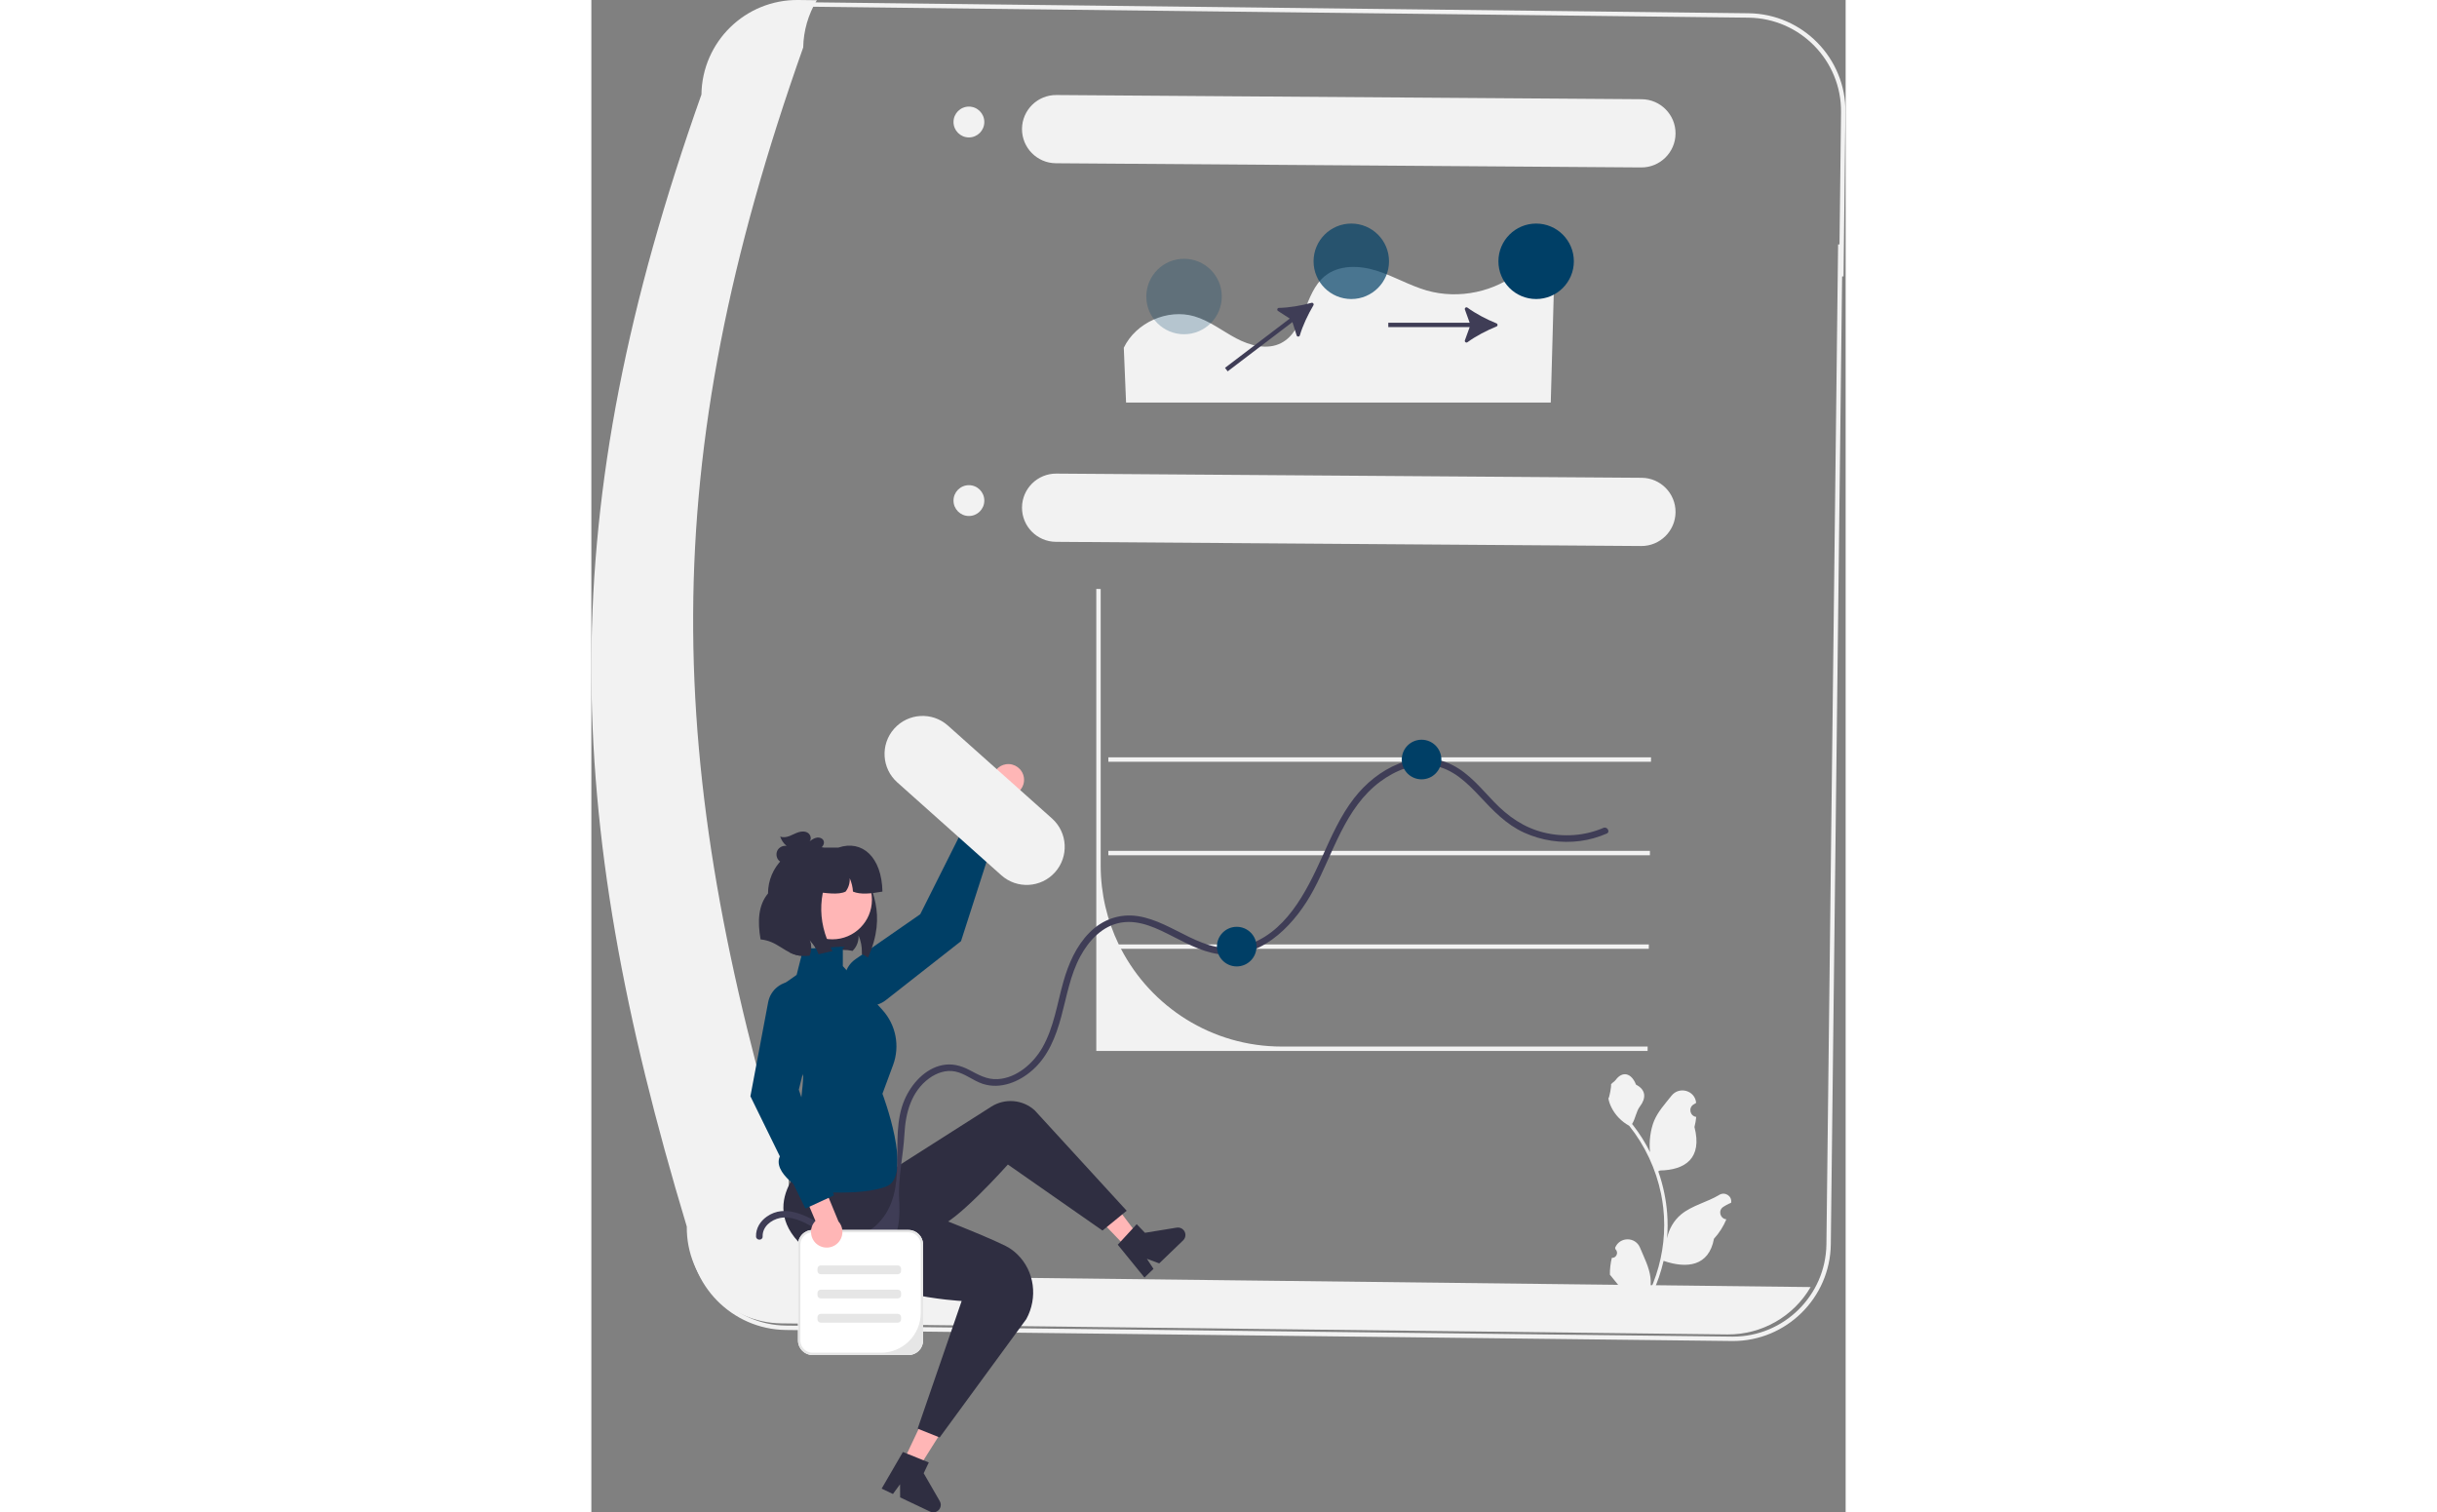 <?xml version="1.0" encoding="UTF-8"?>
<svg xmlns="http://www.w3.org/2000/svg" xmlns:xlink="http://www.w3.org/1999/xlink" width="851px" height="528px" viewBox="0 0 438 528" version="1.1">
<rect x="0" y="0" width="438" height="528" fill="#808080" stroke="none"/>
<defs>
<filter id="alpha" filterUnits="objectBoundingBox" x="0%" y="0%" width="100%" height="100%">
  <feColorMatrix type="matrix" in="SourceGraphic" values="0 0 0 0 1 0 0 0 0 1 0 0 0 0 1 0 0 0 1 0"/>
</filter>
<mask id="mask0">
  <g filter="url(#alpha)">
<rect x="0" y="0" width="438" height="528" style="fill:rgb(0%,0%,0%);fill-opacity:0.698;stroke:none;"/>
  </g>
</mask>
<clipPath id="clip1">
  <rect x="0" y="0" width="438" height="528"/>
</clipPath>
<g id="surface5" clip-path="url(#clip1)">
<path style=" stroke:none;fill-rule:nonzero;fill:rgb(0%,24.706%,40%);fill-opacity:1;" d="M 278.543 91.242 C 278.543 83.965 272.645 78.066 265.371 78.066 C 258.098 78.066 252.199 83.965 252.199 91.242 C 252.199 98.516 258.098 104.418 265.371 104.418 C 272.645 104.418 278.543 98.516 278.543 91.242 Z M 278.543 91.242 "/>
</g>
<mask id="mask1">
  <g filter="url(#alpha)">
<rect x="0" y="0" width="438" height="528" style="fill:rgb(0%,0%,0%);fill-opacity:0.251;stroke:none;"/>
  </g>
</mask>
<clipPath id="clip2">
  <rect x="0" y="0" width="438" height="528"/>
</clipPath>
<g id="surface8" clip-path="url(#clip2)">
<path style=" stroke:none;fill-rule:nonzero;fill:rgb(0%,24.706%,40%);fill-opacity:1;" d="M 220.145 103.539 C 220.145 96.262 214.246 90.363 206.973 90.363 C 199.695 90.363 193.797 96.262 193.797 103.539 C 193.797 110.812 199.695 116.715 206.973 116.715 C 214.246 116.715 220.145 110.812 220.145 103.539 Z M 220.145 103.539 "/>
</g>
</defs>
<g id="surface1">
<path style=" stroke:none;fill-rule:nonzero;fill:rgb(94.902%,94.902%,94.902%);fill-opacity:1;" d="M 398.633 468.262 C 398.508 468.262 398.383 468.262 398.258 468.258 L 67.867 464.402 C 49.086 464.156 33.961 448.715 34.094 429.949 C 10.77 352.559 0.492 291.621 0.773 232.371 C 1.066 170.531 13.281 107.625 39.215 34.414 C 39.516 15.773 54.797 0.766 73.414 0.766 C 73.535 0.766 73.656 0.766 73.777 0.766 L 404.168 4.633 C 422.992 4.875 438.137 20.383 437.934 39.203 L 437.262 96.523 L 436.766 96.527 L 432.82 434.488 C 432.582 453.188 417.277 468.262 398.633 468.262 Z M 73.414 2.301 C 55.594 2.301 40.973 16.703 40.75 34.562 L 40.75 34.691 L 40.707 34.809 C -8.816 174.555 -10.152 277.867 35.602 429.617 L 35.633 429.73 L 35.633 429.848 C 35.445 447.82 49.914 462.633 67.887 462.863 L 398.273 466.723 C 398.395 466.723 398.516 466.723 398.633 466.723 C 416.441 466.723 431.055 452.328 431.285 434.473 L 434.926 122.559 L 434.941 121.023 L 435.367 85.359 L 435.855 85.355 L 436.395 39.188 C 436.59 21.215 422.125 6.402 404.148 6.172 L 73.762 2.305 C 73.645 2.305 73.527 2.301 73.414 2.301 Z M 73.414 2.301 "/>
<path style=" stroke:none;fill-rule:nonzero;fill:rgb(94.902%,94.902%,94.902%);fill-opacity:1;" d="M 369.281 329.773 L 369.258 331.309 L 180.535 331.309 L 180.535 329.773 Z M 369.281 329.773 "/>
<path style=" stroke:none;fill-rule:nonzero;fill:rgb(94.902%,94.902%,94.902%);fill-opacity:1;" d="M 369.656 297.109 L 369.641 298.645 L 180.535 298.645 L 180.535 297.109 Z M 369.656 297.109 "/>
<path style=" stroke:none;fill-rule:nonzero;fill:rgb(94.902%,94.902%,94.902%);fill-opacity:1;" d="M 370.043 264.445 L 370.027 265.98 L 180.535 265.98 L 180.535 264.445 Z M 370.043 264.445 "/>
<path style=" stroke:none;fill-rule:nonzero;fill:rgb(94.902%,94.902%,94.902%);fill-opacity:1;" d="M 368.859 365.434 L 368.844 366.969 L 176.324 366.969 L 176.324 205.648 L 177.859 205.664 L 177.859 302.203 C 177.859 312.086 180.125 321.441 184.168 329.773 C 184.422 330.285 184.676 330.801 184.945 331.309 C 195.473 351.582 216.664 365.434 241.086 365.434 Z M 368.859 365.434 "/>
<path style=" stroke:none;fill-rule:nonzero;fill:rgb(94.902%,94.902%,94.902%);fill-opacity:1;" d="M 101.879 445.633 C 83.441 445.395 68.676 430.277 68.871 411.84 C 24.965 266.215 22.215 162.656 73.984 16.555 C 74.09 10.738 75.727 5.055 78.73 0.078 L 72.23 0 C 53.793 -0.191 38.68 14.574 38.441 33.016 C -13.328 179.117 -10.578 282.676 33.328 428.297 C 33.133 446.738 47.898 461.855 66.336 462.094 L 396.727 465.957 C 408.672 466.055 419.758 459.742 425.77 449.418 Z M 101.879 445.633 "/>
<path style=" stroke:none;fill-rule:nonzero;fill:rgb(100%,71.373%,71.373%);fill-opacity:1;" d="M 151.039 271.484 C 151.566 274.793 148.867 277.879 145.52 277.781 L 134.406 302.832 L 126.727 301.461 L 140.141 271.805 C 140.359 269.336 142.234 267.242 144.797 266.863 C 147.797 266.414 150.59 268.484 151.039 271.484 Z M 151.039 271.484 "/>
<path style=" stroke:none;fill-rule:nonzero;fill:rgb(0%,24.706%,40%);fill-opacity:1;" d="M 90.895 348.445 C 94.066 351.727 99.203 352.078 102.793 349.262 L 129.086 328.633 L 142.113 288.117 L 132.641 283.738 L 114.848 319.23 L 92.223 334.938 C 87.711 338.066 87.078 344.496 90.895 348.445 Z M 90.895 348.445 "/>
<path style=" stroke:none;fill-rule:nonzero;fill:rgb(18.431%,18.039%,25.49%);fill-opacity:1;" d="M 96.613 334.375 C 95.93 333.906 95.199 333.492 94.449 333.137 C 94.465 332.938 94.469 332.73 94.469 332.531 C 94.508 330.512 94.109 328.488 93.297 326.637 C 93.402 328.266 92.902 329.926 91.918 331.227 C 91.75 331.457 91.566 331.672 91.367 331.879 C 91.312 331.934 91.258 331.984 91.203 332.031 C 90.121 331.785 89 331.672 87.887 331.688 C 86.648 331.707 85.418 331.879 84.195 332.117 C 82.668 332.406 81.145 332.816 79.625 333.152 C 79.531 333.176 79.449 333.191 79.355 333.215 C 78.656 331.316 77.559 329.578 76.129 328.152 C 76.812 329.625 76.949 331.355 76.504 332.922 C 76.43 333.199 76.336 333.469 76.219 333.73 C 74.562 333.898 72.902 333.852 71.309 333.391 C 70.633 333.199 69.996 332.938 69.375 332.633 C 67.176 331.555 65.195 329.957 62.926 328.996 C 61.707 328.473 60.414 328.152 59.094 328.02 C 57.984 321.68 58.293 316.055 61.691 311.988 C 61.691 302.711 69.211 295.188 78.488 295.188 L 86.188 297.863 L 93.965 300.566 C 97.621 310.328 103.438 318.922 96.613 334.375 Z M 96.613 334.375 "/>
<path style=" stroke:none;fill-rule:nonzero;fill:rgb(100%,71.373%,71.373%);fill-opacity:1;" d="M 109.012 510.102 L 114.277 512.602 L 126.633 493.02 L 118.859 489.332 Z M 109.012 510.102 "/>
<path style=" stroke:none;fill-rule:nonzero;fill:rgb(18.431%,18.039%,25.49%);fill-opacity:1;" d="M 121.672 524.172 L 116.051 514.426 L 117.836 510.656 L 115.977 509.906 L 110.207 507.582 L 108.793 507.012 L 101.371 519.797 L 105.32 521.668 L 107.797 518.273 L 107.828 522.859 L 118.297 527.828 C 119.602 528.445 121.156 527.887 121.77 526.59 C 122.137 525.816 122.102 524.914 121.672 524.172 Z M 121.672 524.172 "/>
<path style=" stroke:none;fill-rule:nonzero;fill:rgb(100%,71.373%,71.373%);fill-opacity:1;" d="M 186.789 435.52 L 190.992 431.48 L 177.059 412.988 L 170.855 418.953 Z M 186.789 435.52 "/>
<path style=" stroke:none;fill-rule:nonzero;fill:rgb(18.431%,18.039%,25.49%);fill-opacity:1;" d="M 204.43 428.66 L 193.324 430.469 L 190.434 427.461 L 189.07 428.934 L 184.855 433.512 L 183.82 434.629 L 193.148 446.102 L 196.301 443.066 L 194 439.551 L 198.301 441.145 L 206.652 433.109 C 207.691 432.113 207.719 430.457 206.723 429.426 C 206.133 428.809 205.273 428.523 204.43 428.66 Z M 204.43 428.66 "/>
<path style=" stroke:none;fill-rule:nonzero;fill:rgb(18.431%,18.039%,25.49%);fill-opacity:1;" d="M 97.805 402.016 L 77.059 397.406 L 77.199 403.719 C 77.199 403.719 55.543 420.461 75.52 436.602 C 95.5 452.742 129.312 454.277 129.312 454.277 L 113.941 498.855 L 121.625 501.93 L 151.883 460.605 C 155.957 453.195 154.805 443.859 148.734 437.977 C 147.562 436.836 146.215 435.832 144.68 435.066 C 135.457 430.453 110.867 421.23 110.867 421.23 L 98.574 408.934 Z M 97.805 402.016 "/>
<path style=" stroke:none;fill-rule:nonzero;fill:rgb(18.431%,18.039%,25.49%);fill-opacity:1;" d="M 97.039 413.547 L 139.652 386.422 C 144.434 383.379 150.66 383.918 154.848 387.738 L 186.941 422.77 L 178.488 429.684 L 145.449 406.629 C 145.449 406.629 126.238 428.148 120.859 428.148 C 115.48 428.148 97.039 413.547 97.039 413.547 Z M 97.039 413.547 "/>
<path style=" stroke:none;fill-rule:nonzero;fill:rgb(0%,24.706%,40%);fill-opacity:1;" d="M 73.984 415.734 C 73.984 415.734 60.898 408.316 67.055 402.035 C 73.215 395.754 73.984 375.891 73.984 375.891 L 63.996 345.797 L 71.68 340.418 L 73.984 331.309 L 87.816 330.539 L 87.816 337.344 L 101.672 352.684 C 106.379 357.898 107.801 365.297 105.363 371.887 L 101.648 381.918 C 101.648 381.918 112.406 410.355 103.184 414.199 C 93.965 418.043 73.984 415.734 73.984 415.734 Z M 73.984 415.734 "/>
<path style=" stroke:none;fill-rule:nonzero;fill:rgb(94.902%,94.902%,94.902%);fill-opacity:1;" d="M 143.203 305.656 L 106.859 273.219 C 101.367 268.348 100.863 259.949 105.73 254.461 C 110.598 248.969 118.996 248.465 124.484 253.332 L 124.547 253.391 L 160.895 285.828 C 166.352 290.734 166.801 299.133 161.898 304.594 C 157.02 310.027 148.668 310.504 143.203 305.656 Z M 143.203 305.656 "/>
<path style=" stroke:none;fill-rule:nonzero;fill:rgb(100%,71.373%,71.373%);fill-opacity:1;" d="M 97.977 314.176 C 97.977 306.547 91.793 300.359 84.16 300.359 C 76.531 300.359 70.348 306.547 70.348 314.176 C 70.348 321.809 76.531 327.996 84.16 327.996 C 91.793 327.996 97.977 321.809 97.977 314.176 Z M 97.977 314.176 "/>
<path style=" stroke:none;fill-rule:nonzero;fill:rgb(18.431%,18.039%,25.49%);fill-opacity:1;" d="M 91.359 311.328 C 91.258 309.719 90.867 308.129 90.223 306.652 C 90.328 308.281 89.828 309.941 88.848 311.242 C 88.824 311.273 88.801 311.297 88.785 311.328 C 86.246 312.559 81.961 311.863 77.828 311.328 L 77.828 295.957 L 86.277 295.957 C 94.578 293.156 101.41 299.246 101.648 311.328 C 97.668 312.047 93.934 312.441 91.359 311.328 Z M 91.359 311.328 "/>
<path style=" stroke:none;fill-rule:nonzero;fill:rgb(18.431%,18.039%,25.49%);fill-opacity:1;" d="M 84.195 332.117 C 82.668 332.406 81.145 332.816 79.625 333.152 C 79.531 333.176 79.449 333.191 79.355 333.215 C 78.656 331.316 77.559 329.578 76.129 328.152 C 76.812 329.625 76.949 331.355 76.504 332.922 C 76.43 333.199 76.336 333.469 76.219 333.73 C 74.562 333.898 72.902 333.852 71.309 333.391 C 70.633 333.199 69.996 332.938 69.375 332.633 L 69.375 299.797 L 85.512 299.797 C 79.25 310.465 78.355 321.227 84.195 332.117 Z M 84.195 332.117 "/>
<path style=" stroke:none;fill-rule:nonzero;fill:rgb(18.431%,18.039%,25.49%);fill-opacity:1;" d="M 81.148 293.691 C 80.852 292.766 79.73 292.328 78.77 292.477 C 77.812 292.625 76.988 293.207 76.203 293.777 C 76.969 292.945 76.578 291.473 75.641 290.84 C 74.707 290.207 73.453 290.25 72.371 290.582 C 71.293 290.914 70.309 291.5 69.25 291.906 C 68.195 292.312 66.992 292.527 65.945 292.098 C 66.352 293.375 67.141 294.535 68.184 295.383 C 66.949 295.168 65.613 295.805 65.008 296.902 C 64.402 297.996 64.574 299.465 65.41 300.395 C 66.371 301.461 67.996 301.711 69.391 301.379 C 70.789 301.043 72.012 300.219 73.188 299.398 C 74.363 298.574 75.559 297.723 76.938 297.32 L 72.41 300.168 C 74.723 299.203 76.965 298.074 79.117 296.793 C 79.691 296.449 80.273 296.086 80.691 295.562 C 81.113 295.043 81.352 294.328 81.148 293.691 Z M 81.148 293.691 "/>
<path style=" stroke:none;fill-rule:nonzero;fill:rgb(24.706%,23.922%,33.725%);fill-opacity:1;" d="M 59.812 431.754 C 59.707 428.34 62.762 425.922 65.887 425.293 C 69.852 424.5 73.902 426.547 77.266 428.406 C 83.27 431.727 90.238 428.434 96.66 432.465 C 106.133 438.422 108.09 429.5 107.492 418.973 C 107.055 411.207 108.934 403.578 109.336 395.938 C 109.719 388.582 111.723 381.109 117.957 376.535 C 120.578 374.617 123.84 373.484 127.09 374.156 C 130.562 374.875 133.336 377.371 136.68 378.457 C 142.906 380.48 149.453 377.75 154.121 373.59 C 159.551 368.75 162.203 361.945 164.07 355.082 C 166.004 347.965 167.188 340.516 170.734 333.957 C 173.762 328.363 178.516 323.199 185.07 322.133 C 191.492 321.086 197.645 324.234 203.184 327.055 C 208.891 329.957 214.785 333.102 221.32 333.371 C 235.324 333.953 246.145 322.035 252.211 310.703 C 259.141 297.773 263.156 282.078 275.465 272.934 C 280.754 269.004 287.465 266.262 294.148 267.363 C 300.902 268.477 305.836 273.375 310.324 278.164 C 314.918 283.07 319.48 287.902 325.707 290.73 C 331.812 293.5 338.641 294.539 345.293 293.66 C 348.508 293.238 351.582 292.355 354.559 291.07 C 355.914 290.484 354.742 288.5 353.395 289.082 C 346.871 291.898 339.449 292.387 332.57 290.691 C 325.656 288.988 320.148 285.121 315.266 280.059 C 310.797 275.422 306.598 270.145 300.75 267.168 C 294.836 264.152 288.055 264.23 281.953 266.66 C 275.766 269.125 270.402 273.488 266.34 278.727 C 261.617 284.816 258.477 291.953 255.32 298.93 C 249.613 311.539 242.301 326.43 227.703 330.348 C 213.883 334.059 203.656 321.828 190.762 319.887 C 184.426 318.93 178.426 321.125 173.938 325.652 C 169.293 330.34 166.605 336.539 164.832 342.805 C 162.656 350.477 161.539 358.695 157.543 365.723 C 154.391 371.277 148.543 376.43 141.902 376.812 C 138.094 377.035 135.184 375.277 131.93 373.582 C 128.996 372.051 125.938 371.266 122.641 371.91 C 116.469 373.113 111.672 378.57 109.316 384.129 C 103.5 397.848 111.508 415.477 100.125 427.203 C 98.047 429.348 95.379 430.961 92.367 431.289 C 88.328 431.727 84.555 429.848 81.133 427.941 C 75.227 424.648 67.742 420.246 61.266 424.816 C 58.969 426.438 57.422 428.887 57.508 431.754 C 57.555 433.234 59.859 433.242 59.812 431.754 Z M 59.812 431.754 "/>
<path style=" stroke:none;fill-rule:nonzero;fill:rgb(0%,24.706%,40%);fill-opacity:1;" d="M 296.828 265.215 C 296.828 261.395 293.73 258.297 289.91 258.297 C 286.09 258.297 282.996 261.395 282.996 265.215 C 282.996 269.035 286.09 272.129 289.91 272.129 C 293.73 272.129 296.828 269.035 296.828 265.215 Z M 296.828 265.215 "/>
<path style=" stroke:none;fill-rule:nonzero;fill:rgb(0%,24.706%,40%);fill-opacity:1;" d="M 232.277 330.539 C 232.277 326.719 229.184 323.625 225.363 323.625 C 221.543 323.625 218.449 326.719 218.449 330.539 C 218.449 334.359 221.543 337.457 225.363 337.457 C 229.184 337.457 232.277 334.359 232.277 330.539 Z M 232.277 330.539 "/>
<path style=" stroke:none;fill-rule:nonzero;fill:rgb(94.902%,94.902%,94.902%);fill-opacity:1;" d="M 185.93 121.422 C 190.172 112.617 201.176 107.715 210.555 110.449 C 215.836 111.988 220.27 115.527 225.129 118.113 C 229.988 120.699 236.016 122.305 240.902 119.773 C 249.301 115.426 248.789 102.434 256.098 96.426 C 260.961 92.426 268.098 92.609 274.109 94.488 C 280.117 96.363 285.617 99.672 291.664 101.418 C 302.926 104.664 315.727 101.934 324.68 94.375 C 324.77 94.301 324.859 94.223 324.945 94.145 C 329.379 90.242 336.324 93.461 336.16 99.367 L 335.027 140.555 L 186.723 140.555 Z M 185.93 121.422 "/>
<path style=" stroke:none;fill-rule:nonzero;fill:rgb(24.706%,23.922%,33.725%);fill-opacity:1;" d="M 316.086 114 C 316.574 113.801 316.574 113.117 316.086 112.918 C 312.676 111.535 308.859 109.566 305.941 107.422 C 305.473 107.078 304.848 107.555 305.047 108.098 L 306.707 112.691 L 278.289 112.691 L 278.289 114.227 L 306.707 114.227 L 305.047 118.82 C 304.848 119.363 305.473 119.836 305.941 119.496 C 308.859 117.352 312.676 115.383 316.086 114 Z M 316.086 114 "/>
<path style=" stroke:none;fill-rule:nonzero;fill:rgb(24.706%,23.922%,33.725%);fill-opacity:1;" d="M 252.148 106.594 C 252.418 106.141 252.004 105.598 251.496 105.734 C 247.941 106.699 243.711 107.445 240.094 107.508 C 239.516 107.516 239.305 108.27 239.789 108.586 L 243.891 111.234 L 221.273 128.441 L 222.203 129.668 L 244.82 112.457 L 246.281 117.117 C 246.453 117.672 247.238 117.668 247.402 117.113 C 248.426 113.641 250.273 109.762 252.148 106.598 Z M 252.148 106.594 "/>
<path style=" stroke:none;fill-rule:nonzero;fill:rgb(0%,24.706%,40%);fill-opacity:1;" d="M 343.09 91.242 C 343.09 83.965 337.195 78.066 329.918 78.066 C 322.645 78.066 316.746 83.965 316.746 91.242 C 316.746 98.516 322.645 104.418 329.918 104.418 C 337.195 104.418 343.09 98.516 343.09 91.242 Z M 343.09 91.242 "/>
<use xlink:href="#surface5" mask="url(#mask0)"/>
<use xlink:href="#surface8" mask="url(#mask1)"/>
<path style=" stroke:none;fill-rule:nonzero;fill:rgb(94.902%,94.902%,94.902%);fill-opacity:1;" d="M 366.773 166.836 L 162.379 165.371 C 155.809 165.324 150.43 170.625 150.383 177.195 C 150.336 183.77 155.637 189.148 162.207 189.195 L 366.602 190.66 C 373.172 190.707 378.551 185.402 378.598 178.832 C 378.645 172.262 373.344 166.883 366.773 166.836 Z M 366.773 166.836 "/>
<path style=" stroke:none;fill-rule:nonzero;fill:rgb(94.902%,94.902%,94.902%);fill-opacity:1;" d="M 137.223 174.797 C 137.223 171.824 134.812 169.414 131.844 169.414 C 128.871 169.414 126.465 171.824 126.465 174.797 C 126.465 177.766 128.871 180.176 131.844 180.176 C 134.812 180.176 137.223 177.766 137.223 174.797 Z M 137.223 174.797 "/>
<path style=" stroke:none;fill-rule:nonzero;fill:rgb(94.902%,94.902%,94.902%);fill-opacity:1;" d="M 366.773 34.645 L 162.379 33.18 C 155.809 33.129 150.43 38.434 150.383 45.004 C 150.336 51.574 155.637 56.957 162.207 57.004 L 366.602 58.469 C 373.172 58.516 378.551 53.211 378.598 46.641 C 378.645 40.07 373.344 34.691 366.773 34.645 Z M 366.773 34.645 "/>
<path style=" stroke:none;fill-rule:nonzero;fill:rgb(94.902%,94.902%,94.902%);fill-opacity:1;" d="M 137.223 42.602 C 137.223 39.633 134.812 37.223 131.844 37.223 C 128.871 37.223 126.465 39.633 126.465 42.602 C 126.465 45.574 128.871 47.984 131.844 47.984 C 134.812 47.984 137.223 45.574 137.223 42.602 Z M 137.223 42.602 "/>
<path style=" stroke:none;fill-rule:nonzero;fill:rgb(100%,100%,100%);fill-opacity:1;" d="M 110.742 473.164 L 77.266 473.164 C 74.449 473.164 72.16 470.875 72.16 468.062 L 72.16 434.578 C 72.16 431.766 74.449 429.477 77.266 429.477 L 110.742 429.477 C 113.555 429.477 115.844 431.766 115.844 434.578 L 115.844 468.062 C 115.844 470.875 113.555 473.164 110.742 473.164 Z M 110.742 473.164 "/>
<path style=" stroke:none;fill-rule:nonzero;fill:rgb(90.196%,90.196%,90.196%);fill-opacity:1;" d="M 110.742 473.164 L 77.266 473.164 C 74.449 473.164 72.16 470.875 72.16 468.062 L 72.16 434.578 C 72.16 431.766 74.449 429.477 77.266 429.477 L 110.742 429.477 C 113.555 429.477 115.844 431.766 115.844 434.578 L 115.844 468.062 C 115.844 470.875 113.555 473.164 110.742 473.164 Z M 77.266 430.293 C 74.898 430.293 72.977 432.211 72.977 434.578 L 72.977 468.062 C 72.977 470.43 74.898 472.348 77.266 472.348 L 101.121 472.348 C 108.801 472.348 115.027 466.121 115.027 458.441 L 115.027 434.578 C 115.027 432.211 113.109 430.293 110.742 430.293 Z M 77.266 430.293 "/>
<path style=" stroke:none;fill-rule:nonzero;fill:rgb(94.902%,94.902%,94.902%);fill-opacity:1;" d="M 356.352 439.219 C 357.938 439.32 358.816 437.348 357.617 436.195 L 357.496 435.723 C 357.512 435.684 357.527 435.645 357.543 435.609 C 359.148 431.777 364.59 431.805 366.184 435.641 C 367.594 439.043 369.395 442.453 369.836 446.051 C 370.035 447.641 369.945 449.258 369.594 450.816 C 372.902 443.582 374.645 435.688 374.645 427.742 C 374.645 425.746 374.535 423.754 374.312 421.762 C 374.129 420.133 373.875 418.516 373.547 416.91 C 371.777 408.246 367.941 399.988 362.406 393.094 C 359.746 391.641 357.527 389.367 356.188 386.641 C 355.707 385.66 355.328 384.602 355.148 383.523 C 355.453 383.562 356.293 378.953 356.062 378.668 C 356.484 378.027 357.242 377.711 357.703 377.086 C 359.992 373.977 363.148 374.52 364.797 378.742 C 368.32 380.52 368.355 383.469 366.191 386.305 C 364.82 388.105 364.629 390.547 363.422 392.48 C 363.547 392.637 363.676 392.793 363.801 392.949 C 366.078 395.871 368.043 399.008 369.703 402.305 C 369.234 398.641 369.926 394.227 371.105 391.383 C 372.449 388.141 374.969 385.41 377.184 382.609 C 379.848 379.242 385.309 380.711 385.777 384.98 C 385.785 385.02 385.789 385.062 385.793 385.102 C 385.465 385.289 385.141 385.484 384.824 385.695 C 383.027 386.883 383.648 389.672 385.777 390 L 385.828 390.008 C 385.707 391.191 385.504 392.371 385.207 393.527 C 388.051 404.527 381.91 408.535 373.141 408.715 C 372.949 408.816 372.758 408.914 372.566 409.008 C 373.453 411.512 374.164 414.078 374.691 416.68 C 375.16 418.977 375.488 421.301 375.672 423.633 C 375.902 426.578 375.883 429.535 375.633 432.473 L 375.648 432.371 C 376.277 429.133 378.035 426.109 380.586 424.016 C 384.387 420.895 389.754 419.742 393.855 417.234 C 395.828 416.023 398.359 417.586 398.016 419.875 L 397.996 419.984 C 397.387 420.234 396.789 420.52 396.215 420.844 C 395.887 421.027 395.562 421.227 395.246 421.434 C 393.449 422.625 394.07 425.41 396.203 425.742 L 396.25 425.746 C 396.285 425.754 396.316 425.758 396.348 425.762 C 395.301 428.25 393.844 430.559 392.016 432.547 C 390.238 442.152 382.598 443.066 374.426 440.266 L 374.422 440.266 C 373.527 444.16 372.223 447.961 370.547 451.586 L 356.699 451.586 C 356.648 451.434 356.605 451.273 356.559 451.117 C 357.84 451.199 359.129 451.125 360.391 450.891 C 359.363 449.629 358.336 448.359 357.309 447.098 C 357.285 447.074 357.266 447.047 357.246 447.023 C 356.723 446.379 356.199 445.738 355.676 445.094 C 355.645 443.109 355.883 441.137 356.352 439.219 Z M 356.352 439.219 "/>
<path style=" stroke:none;fill-rule:nonzero;fill:rgb(100%,71.373%,71.373%);fill-opacity:1;" d="M 79.062 434.656 C 76.289 432.773 75.891 428.695 78.25 426.32 L 67.613 401.066 L 73.875 396.406 L 86.289 426.492 C 87.938 428.344 88.18 431.145 86.703 433.27 C 84.977 435.766 81.555 436.383 79.062 434.656 Z M 79.062 434.656 "/>
<path style=" stroke:none;fill-rule:nonzero;fill:rgb(0%,24.706%,40%);fill-opacity:1;" d="M 71.227 342.734 C 66.68 342.355 62.582 345.477 61.738 349.961 L 55.543 382.801 L 74.754 422 L 84.742 417.387 L 72.449 380.496 L 79.129 353.773 C 80.461 348.445 76.699 343.191 71.227 342.734 Z M 71.227 342.734 "/>
<path style=" stroke:none;fill-rule:nonzero;fill:rgb(90.196%,90.196%,90.196%);fill-opacity:1;" d="M 80.113 441.863 C 79.477 441.863 78.961 442.379 78.961 443.016 L 78.961 443.781 C 78.961 444.418 79.477 444.938 80.113 444.938 L 107.008 444.938 C 107.641 444.938 108.16 444.418 108.16 443.781 L 108.16 443.016 C 108.16 442.379 107.641 441.863 107.008 441.863 Z M 80.113 441.863 "/>
<path style=" stroke:none;fill-rule:nonzero;fill:rgb(90.196%,90.196%,90.196%);fill-opacity:1;" d="M 80.113 450.316 C 79.477 450.316 78.961 450.832 78.961 451.469 L 78.961 452.238 C 78.961 452.871 79.477 453.391 80.113 453.391 L 107.008 453.391 C 107.641 453.391 108.16 452.871 108.16 452.238 L 108.16 451.469 C 108.16 450.832 107.641 450.316 107.008 450.316 Z M 80.113 450.316 "/>
<path style=" stroke:none;fill-rule:nonzero;fill:rgb(90.196%,90.196%,90.196%);fill-opacity:1;" d="M 80.113 458.77 C 79.477 458.77 78.961 459.285 78.961 459.922 L 78.961 460.691 C 78.961 461.328 79.477 461.844 80.113 461.844 L 107.008 461.844 C 107.641 461.844 108.16 461.328 108.16 460.691 L 108.16 459.922 C 108.16 459.285 107.641 458.77 107.008 458.77 Z M 80.113 458.77 "/>
</g>
</svg>
